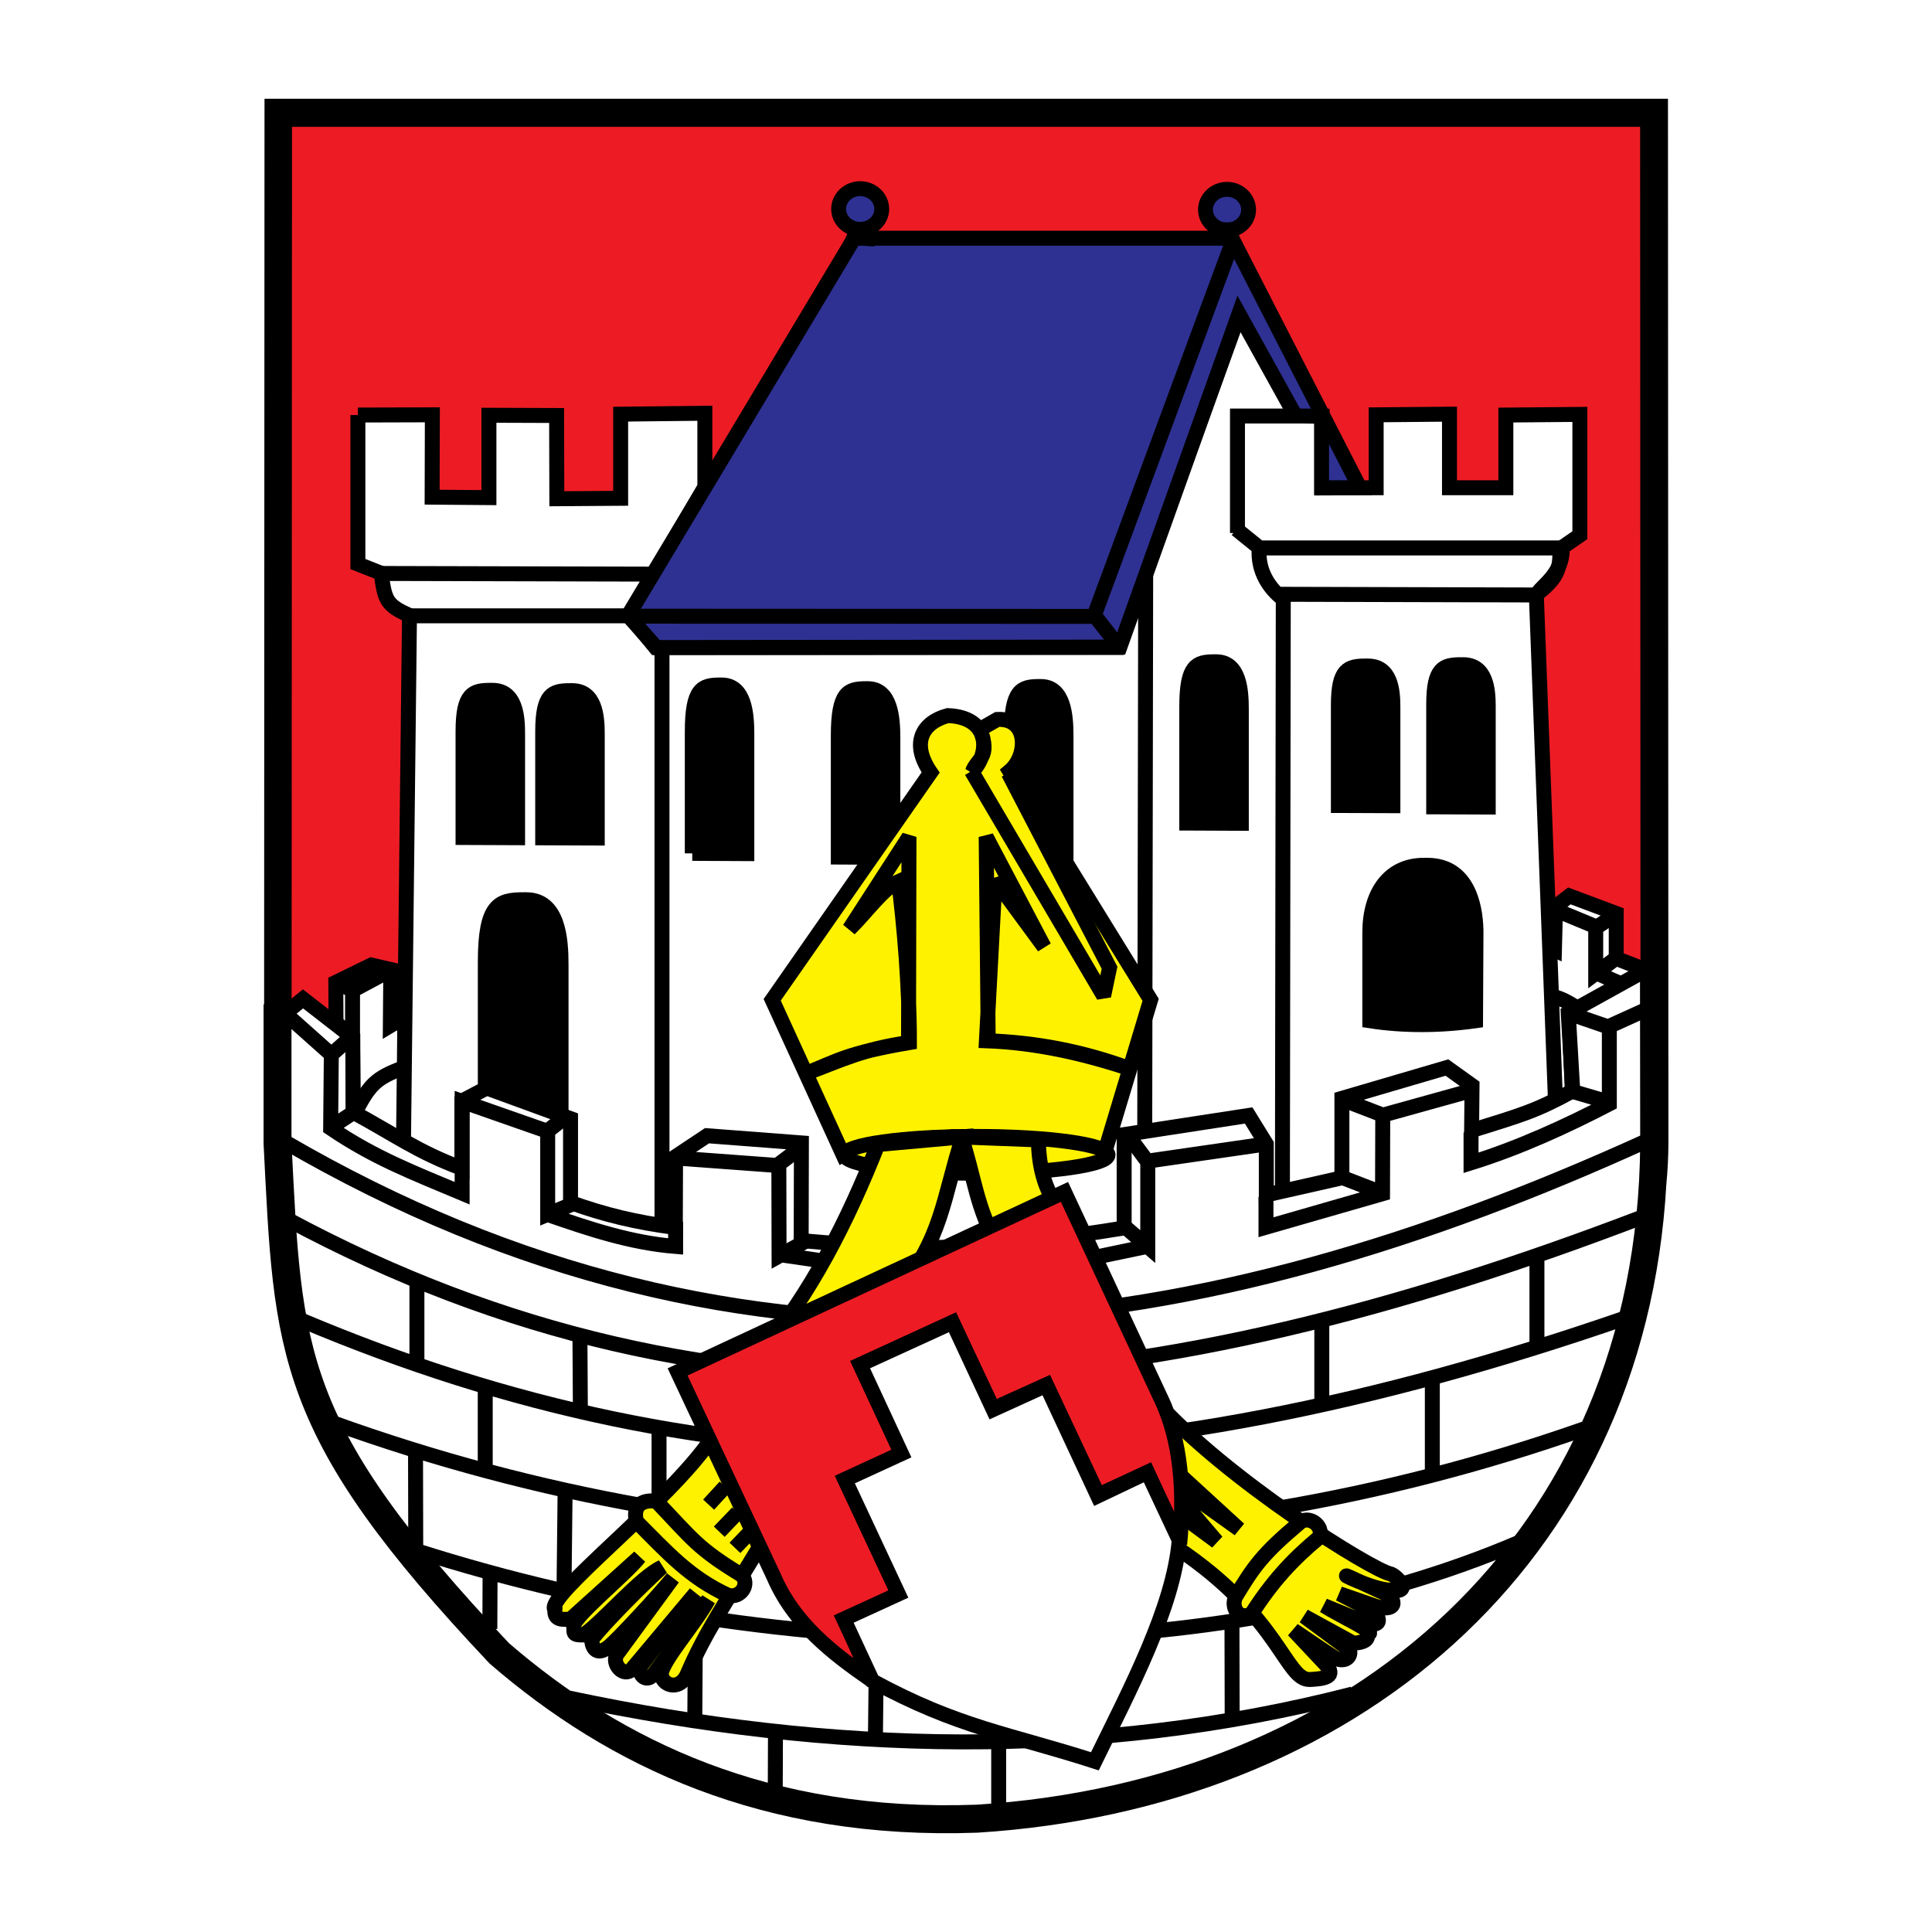 <?xml version="1.0" encoding="utf-8"?>
<!-- Generator: Adobe Illustrator 13.0.0, SVG Export Plug-In . SVG Version: 6.00 Build 14948)  -->
<!DOCTYPE svg PUBLIC "-//W3C//DTD SVG 1.0//EN" "http://www.w3.org/TR/2001/REC-SVG-20010904/DTD/svg10.dtd">
<svg version="1.0" id="Layer_1" xmlns="http://www.w3.org/2000/svg" xmlns:xlink="http://www.w3.org/1999/xlink" x="0px" y="0px"
	 width="192.756px" height="192.756px" viewBox="0 0 192.756 192.756" enable-background="new 0 0 192.756 192.756"
	 xml:space="preserve">
<g>
	<polygon fill-rule="evenodd" clip-rule="evenodd" fill="#FFFFFF" points="0,0 192.756,0 192.756,192.756 0,192.756 0,0 	"/>
	<path fill="none" stroke="#000000" stroke-width="4.032" stroke-miterlimit="2.613" d="M28.313,114.062
		c1.061,20.834,0.903,28.152,21.926,50.447c11.449,9.879,26.33,17.086,47.217,16.322c36.381-2.303,64.693-25.623,66.784-62.812
		c0.131-1.361,0.202-2.719,0.202-4.07l-0.044-102.077c-48.405,0-87.609,0-135.993,0l-0.039,89.305l-0.053,0.041V114.062
		L28.313,114.062z"/>
	
		<path fill-rule="evenodd" clip-rule="evenodd" fill="#ED1C24" stroke="#000000" stroke-width="1.499" stroke-miterlimit="2.613" d="
		M28.384,11.904c48.386,0,87.592,0,136,0l0.044,102.084c0,31.607-36.416,66.549-68.11,66.549c-31.738,0-67.979-34.965-67.979-66.572
		L28.384,11.904L28.384,11.904z"/>
	
		<polygon fill-rule="evenodd" clip-rule="evenodd" fill="#FFFFFF" stroke="#000000" stroke-width="1.492" stroke-miterlimit="2.613" points="
		153.122,93.875 155.086,94.772 155.199,90.439 156.577,89.384 161.251,91.136 161.251,95.626 164.322,96.815 156.531,101.082 
		156.87,108.873 153.438,110.623 153.122,93.875 	"/>
	<path fill="none" stroke="#000000" stroke-width="1.492" stroke-miterlimit="2.613" d="M155.088,90.744l4.223,1.751l1.965-1.302
		 M153.324,99.035c2.348,0.471,2.597,0.65,4.109,1.572 M159.205,92.468v4.647l2.077-1.549 M159.322,97.096l2.394,1.055"/>
	
		<path fill-rule="evenodd" clip-rule="evenodd" fill="#FFFFFF" stroke="#000000" stroke-width="1.492" stroke-miterlimit="2.613" d="
		M33.526,102.008l-0.023-3.996l3.545-1.729l1.942,0.449l-0.045,5.614c0.926-0.539,0.497-0.764,1.423-0.898l0.022,12.551
		c-2.439-1.191-3.139-1.662-5.149-3.055l-0.067-7.408L33.526,102.008L33.526,102.008z"/>
	<path fill="none" stroke="#000000" stroke-width="1.492" stroke-miterlimit="2.613" d="M38.95,96.798l-3.816,2.044
		 M35.442,110.947c1.445-2.695,1.965-3.369,4.833-4.424 M35.173,98.75v4.895 M33.51,98.098l1.807,0.719"/>
	
		<path fill-rule="evenodd" clip-rule="evenodd" fill="#FFFFFF" stroke="#000000" stroke-width="1.492" stroke-miterlimit="2.613" d="
		M35.706,41.408l7.43-0.022l-0.023,8.217l5.668,0.045v-8.217l6.752,0.023l0.022,8.307l6.368-0.045v-8.396l8.4-0.09v7.364
		l-7.497,12.865l2.575,3.144h46.179l12.059-33.296l5.646,10.193l2.619,0.022v7.162l5.396-0.022v-7.274l7.316-0.067v7.342h5.623
		v-7.252l7.385-0.067v12.056l-1.762,1.213c0.136,2.963-2.597,4.041-2.574,4.938l1.987,52.583l1.31-0.539
		c-42.724,19.465-80.051,15.717-116.362,5.299l0.632-55.478c-2.281-1.055-2.461-1.459-2.822-4.221l-2.326-0.921V41.408
		L35.706,41.408z"/>
	<path fill="none" stroke="#000000" stroke-width="1.492" stroke-miterlimit="2.613" d="M38.097,57.215l27.03,0.067
		 M40.668,61.442h22.04"/>
	<path fill-rule="evenodd" clip-rule="evenodd" stroke="#000000" stroke-width="1.492" stroke-miterlimit="2.613" d="
		M54.146,83.59l5.442,0.023v-10.44c0-1.706-0.203-4.266-2.507-4.266h-0.181c-1.784,0-2.755,0.292-2.755,4.086V83.59L54.146,83.59z"
		/>
	<path fill-rule="evenodd" clip-rule="evenodd" stroke="#000000" stroke-width="1.492" stroke-miterlimit="2.613" d="
		M118.405,82.118l5.442,0.024V70.701c0-1.87-0.203-4.675-2.507-4.675h-0.18c-1.784,0-2.756,0.32-2.756,4.479V82.118L118.405,82.118z
		"/>
	<path fill-rule="evenodd" clip-rule="evenodd" stroke="#000000" stroke-width="1.487" stroke-miterlimit="2.613" d="
		M133.529,80.367l5.442,0.021v-9.897c0-1.617-0.203-4.044-2.507-4.044h-0.181c-1.783,0-2.755,0.276-2.755,3.874V80.367
		L133.529,80.367z"/>
	<path fill-rule="evenodd" clip-rule="evenodd" stroke="#000000" stroke-width="1.482" stroke-miterlimit="2.613" d="
		M136.661,101.846c3.33,0.514,6.922,0.514,10.559,0l0.044-8.809c0-1.771-0.395-6.712-4.863-6.712h-0.351
		c-3.461,0-5.389,2.773-5.389,6.712V101.846L136.661,101.846z"/>
	<path fill-rule="evenodd" clip-rule="evenodd" stroke="#000000" stroke-width="1.49" stroke-miterlimit="2.613" d="
		M143.041,80.5l5.441,0.022V70.437c0-1.648-0.202-4.121-2.506-4.121h-0.181c-1.784,0-2.755,0.282-2.755,3.947V80.5L143.041,80.5z"/>
	<path fill-rule="evenodd" clip-rule="evenodd" stroke="#000000" stroke-width="1.492" stroke-miterlimit="2.613" d="
		M69.069,85.141l5.442,0.026V73.224c0-1.952-0.203-4.88-2.506-4.88h-0.18c-1.784,0-2.755,0.334-2.755,4.675V85.141L69.069,85.141z"
		/>
	<path fill-rule="evenodd" clip-rule="evenodd" stroke="#000000" stroke-width="1.492" stroke-miterlimit="2.613" d="
		M83.638,85.509l5.442,0.026V73.591c0-1.952-0.203-4.88-2.506-4.88h-0.181c-1.784,0-2.755,0.334-2.755,4.675V85.509L83.638,85.509z"
		/>
	<path fill-rule="evenodd" clip-rule="evenodd" stroke="#000000" stroke-width="1.492" stroke-miterlimit="2.613" d="
		M100.912,85.292l5.442,0.025V73.374c0-1.952-0.202-4.88-2.507-4.88h-0.18c-1.784,0-2.756,0.334-2.756,4.675V85.292L100.912,85.292z
		"/>
	<path fill-rule="evenodd" clip-rule="evenodd" stroke="#000000" stroke-width="1.492" stroke-miterlimit="2.613" d="
		M46.198,83.557l5.442,0.023V73.14c0-1.707-0.203-4.266-2.506-4.266h-0.181c-1.784,0-2.755,0.292-2.755,4.086V83.557L46.198,83.557z
		"/>
	<path fill-rule="evenodd" clip-rule="evenodd" stroke="#000000" stroke-width="1.485" stroke-miterlimit="2.613" d="
		M48.416,112.064l7.564,0.035V96.242c0-2.592-0.283-6.48-3.484-6.48h-0.251c-2.479,0-3.829,0.443-3.829,6.207V112.064
		L48.416,112.064z"/>
	<path fill="none" stroke="#000000" stroke-width="1.492" stroke-miterlimit="2.613" d="M66.047,64.733v58.263 M127.943,121.574
		l0.09-62.281l25.201,0.067c2.01-1.594,2.507-2.425,2.371-4.692h-29.942l-2.304-1.864 M129.694,41.506h-6.231v11.675
		 M127.958,59.725c-1.265-0.988-2.507-2.695-2.326-5.007 M114.305,57.065l-0.113,66.771"/>
	
		<polygon fill-rule="evenodd" clip-rule="evenodd" fill="#2E3192" stroke="#000000" stroke-width="1.492" stroke-miterlimit="2.613" points="
		135.668,48.663 122.909,23.765 85.221,23.765 62.662,61.416 65.485,64.604 111.731,64.559 123.609,31.308 129.255,41.501 
		131.851,41.523 131.851,48.663 135.668,48.663 	"/>
	<polyline fill="none" stroke="#000000" stroke-width="1.492" stroke-miterlimit="2.613" points="62.799,61.476 109.137,61.498 
		122.979,24.094 	"/>
	
		<path fill-rule="evenodd" clip-rule="evenodd" fill="#2E3192" stroke="#000000" stroke-width="1.484" stroke-miterlimit="2.613" d="
		M85.821,18.821c1.185,0,2.151,0.912,2.151,2.031s-0.966,2.031-2.151,2.031s-2.151-0.912-2.151-2.031S84.636,18.821,85.821,18.821
		L85.821,18.821z"/>
	
		<path fill-rule="evenodd" clip-rule="evenodd" fill="#2E3192" stroke="#000000" stroke-width="1.484" stroke-miterlimit="2.613" d="
		M122.421,18.888c1.184,0,2.15,0.913,2.15,2.032c0,1.119-0.967,2.031-2.15,2.031c-1.186,0-2.151-0.913-2.151-2.031
		C120.27,19.8,121.235,18.888,122.421,18.888L122.421,18.888z"/>
	
		<line fill="none" stroke="#000000" stroke-width="1.492" stroke-miterlimit="2.613" x1="111.65" y1="64.542" x2="109.076" y2="61.242"/>
	
		<polygon fill-rule="evenodd" clip-rule="evenodd" fill="#2E3192" stroke="#000000" stroke-width="1.484" stroke-miterlimit="2.613" points="
		85.4,23.149 85.175,23.716 86.191,23.781 85.965,23.149 85.4,23.149 	"/>
	
		<polygon fill-rule="evenodd" clip-rule="evenodd" fill="#2E3192" stroke="#000000" stroke-width="1.484" stroke-miterlimit="2.613" points="
		122.117,22.927 121.892,23.684 122.907,23.724 122.682,22.927 122.117,22.927 	"/>
	
		<path fill-rule="evenodd" clip-rule="evenodd" fill="#FFFFFF" stroke="#000000" stroke-width="1.492" stroke-miterlimit="2.613" d="
		M28.336,114.029c1.062,20.836,0.903,28.154,21.927,50.449c11.448,9.879,26.33,17.086,47.217,16.322
		c37.621-2.381,66.616-27.234,66.909-66.658l-0.022-17.445l-7.903,4.377l0.451,7.77c-3.793,2.064-5.148,2.402-10.094,3.951
		l0.045-4.49l-2.506-1.797l-10.478,3.076v7.926l-7.542,1.707v-5.074l-1.762-2.852l-12.42,1.908v9.316
		c-14.294,2.291-19.939,2.357-32.224,1.258l0.023-9.744l-9.417-0.719l-3.139,2.088l-0.023,7.072
		c-4.019-0.537-6.978-1.256-10.455-2.492v-8.373l-8.355-3.055l-2.484,1.303v6.713c-4.403-1.639-6.639-3.322-10.862-5.613
		l-0.022-7.432l-4.968-3.861l-1.897,1.527V114.029L28.336,114.029z"/>
	<path fill="none" stroke="#000000" stroke-width="1.492" stroke-miterlimit="2.613" d="M56.748,169.412
		c26.126,5.545,52.344,6.264,78.222-0.404 M164.402,113.775c-44.485,20.275-89.468,27.258-136.076,0.092 M41.444,154.678
		c37.281,11.943,80.435,11.943,110.197-0.832 M28.653,121.637c43.379,23.328,86.578,18.389,135.24-0.225 M30.126,131.742
		c41.438,17.49,81.496,17.242,132.102-0.27 M33.266,141.971c40.872,14.705,84.499,14.75,124.808,0.582 M28.5,101.154l4.561,4.062
		l1.942-1.729 M33.056,105.217l-0.068,7.342c4.358,2.963,8.31,4.467,13.12,6.488v-9.16l8.468,2.963l1.919-1.459l-1.852,1.459v8.307
		l2.643-1.1 M32.988,112.5l2.168-1.436 M54.649,121.172c4.2,1.459,8.31,2.828,12.758,3.188v-2.469 M67.773,115.559l9.755,0.719
		l2.417-1.82 M77.705,116.242l0.022,9.07l2.62-1.459 M77.953,125.201l6.481,0.943 M112.366,122.512l2.146,1.863v-8.531l12.103-1.752
		 M126.306,119.412v3.031l11.629-3.346l0.022-7.836l9.123-2.537 M146.766,112.986v3.029c4.9-1.525,9.597-3.703,13.798-5.881v-7.746
		l3.815-1.729 M134.049,109.744l3.839,1.48 M112.535,113.27l1.987,2.67 M133.748,117.416l4.539,1.752 M41.596,128.006v8.059
		 M57.86,133.352l0.045,7.521 M48.412,138.34v8.398 M56.38,148.717l-0.112,10.215 M41.457,144.725l0.022,9.877 M65.752,142.43v8.172
		 M131.877,131.926v8.127 M153.34,125.299v9.025 M142.904,137.596v9.654 M48.895,156.951l-0.023,5.568 M69.387,161.404l-0.068,10.17
		 M77.369,172.766l-0.023,6.42 M87.451,163.375l-0.113,10.328 M99.639,173.771v7.072 M122.913,161.854l0.022,9.924 M108.861,125.523
		l5.487-1.145 M156.455,101.078l4.042,1.391 M156.635,108.818l4.064,1.189"/>
	
		<path fill-rule="evenodd" clip-rule="evenodd" fill="#FFF200" stroke="#000000" stroke-width="1.492" stroke-miterlimit="2.613" d="
		M110.237,114.906l4.562-15.154L100.73,76.941c1.807-1.504,1.92-5.321-1.22-5.164l-1.738,0.988c1.106,2.851-0.316,2.941-0.745,4.198
		c1.739-1.773,1.807-5.411-2.461-5.568c-2.461,0.651-3.771,2.672-1.716,5.68L77.042,99.752l7.045,15.402
		C87.543,112.93,105.021,112.842,110.237,114.906L110.237,114.906z"/>
	
		<path fill-rule="evenodd" clip-rule="evenodd" fill="#FFF200" stroke="#000000" stroke-width="1.484" stroke-miterlimit="2.613" d="
		M97.406,117.061c7.241,0,13.147-0.826,13.147-1.84s-5.906-1.842-13.147-1.842c-7.242,0-13.148,0.828-13.148,1.842
		S90.165,117.061,97.406,117.061L97.406,117.061z"/>
	<polyline fill="none" stroke="#000000" stroke-width="1.492" stroke-miterlimit="2.613" points="96.925,76.931 110.112,99.359 
		110.7,96.553 100.605,77.132 	"/>
	
		<path fill-rule="evenodd" clip-rule="evenodd" fill="#FFF200" stroke="#000000" stroke-width="1.492" stroke-miterlimit="2.613" d="
		M87.585,114.188c-2.98,7.545-6.707,14.953-11.765,20.881l13.458-5.906c4.765-5.342,4.81-9.787,6.775-15.736L87.585,114.188
		L87.585,114.188z"/>
	
		<path fill-rule="evenodd" clip-rule="evenodd" fill="#FFF200" stroke="#000000" stroke-width="1.492" stroke-miterlimit="2.613" d="
		M95.903,113.436c1.22,3.549,1.604,7.566,3.681,10.688l6.549-3.188c-1.784-1.549-2.528-4.514-2.528-7.207L95.903,113.436
		L95.903,113.436z"/>
	<path fill="none" stroke="#000000" stroke-width="1.492" stroke-miterlimit="2.613" d="M80.46,107.07
		c3.704-1.393,5.532-2.357,10.184-3.053l0.045-20.521l-5.939,9.183c1.625-1.572,3.342-4.042,4.9-4.737
		c0.565,4.355,1.084,10.484,1.084,16.076C84.502,105.072,83.554,105.857,80.46,107.07L80.46,107.07z"/>
	
		<path fill-rule="evenodd" clip-rule="evenodd" fill="#FFF200" stroke="#000000" stroke-width="1.492" stroke-miterlimit="2.613" d="
		M112.775,106.645c-4.741-1.752-9.37-2.627-14.181-2.807l-0.203-20.341l5.781,10.979l-4.9-6.668l-0.858,16.031
		C103.314,104.018,108.034,105.072,112.775,106.645L112.775,106.645z"/>
	
		<path fill-rule="evenodd" clip-rule="evenodd" fill="#FFF200" stroke="#000000" stroke-width="1.492" stroke-miterlimit="2.613" d="
		M117.447,154.453c10.318,6.914,10.815,13.225,13.254,13.111c1.423-0.066,2.71-0.27,1.536-1.525l-3.184-3.391
		c1.399,0.943,2.89,1.975,4.223,2.828c1.31,0.494,1.648-0.65,1.241-0.965l-4.402-3.256l4.922,2.693
		c1.062-0.088,1.468-0.312,1.423-0.941c1.106-0.023-2.913-1.887-4.358-2.807c1.445,0.584,2.891,1.189,4.358,1.795
		c1.242,0.225,1.287-0.312,0.7-1.166l-3.522-1.82l3.703,1.281c1.941,0.516,2.055-0.584,0.926-1.281l-3.567-1.639
		c-1.536-0.695,2.213,1.258,4.042,1.281c2.325,0.357,0.541-1.527-0.068-1.641c-1.761-0.357-16.168-9.227-23.575-17.443
		C117.447,144.732,117.695,149.424,117.447,154.453L117.447,154.453z"/>
	
		<path fill-rule="evenodd" clip-rule="evenodd" fill="#FFF200" stroke="#000000" stroke-width="1.492" stroke-miterlimit="2.613" d="
		M70.963,143.59c-4.335,6.354-16.71,15.76-15.604,17.018c-0.09,1.078,0.813,0.988,1.581,0.92l6.842-6.174
		c-1.423,1.818-7.045,6.309-6.526,7.006c0,0.561-0.113,0.785,0.948,0.762c1.716-1.076,5.759-5.859,7.836-6.758
		c-1.829,1.641-5.803,5.613-7,7.207c-0.022,0.539,0.339,1.865,1.761,0.674c0.903-0.764,4.787-4.939,6.323-6.803l-5.555,7.588
		c-0.633,0.943,0.7,2.426,1.49,1.482l6.345-7.566l-5.6,7.432c0.023,0.965,0.813,1.482,1.468,0.584l5.396-7.363
		c-1.377,2.559-5.125,6.668-4.651,7.656c0.293,1.031,1.874,1.346,2.551-0.225c1.807-4.199,3.749-6.961,7.203-12.686L70.963,143.59
		L70.963,143.59z"/>
	
		<path fill-rule="evenodd" clip-rule="evenodd" fill="#FFF200" stroke="#000000" stroke-width="1.492" stroke-miterlimit="2.613" d="
		M65.484,149.779c3.658,3.84,4.11,4.693,8.491,7.365c0.88,0.852-0.045,2.357-1.332,2.02c-3.862-1.773-6.075-4.287-9.146-7.363
		C62.91,149.309,65.484,149.779,65.484,149.779L65.484,149.779z"/>
	
		<path fill-rule="evenodd" clip-rule="evenodd" fill="#FFF200" stroke="#000000" stroke-width="1.492" stroke-miterlimit="2.613" d="
		M123.277,159.299c-0.497,1.078,0.294,2.379,1.581,1.729c2.055-3.211,4.064-5.41,6.774-7.656c0.496-1.189-1.152-2.289-2.032-1.393
		C125.965,155.033,125.062,156.334,123.277,159.299L123.277,159.299z"/>
	
		<path fill-rule="evenodd" clip-rule="evenodd" fill="#FFF200" stroke="#000000" stroke-width="1.492" stroke-miterlimit="2.613" d="
		M117.682,151.062l3.703,2.738l-3.658-4.289l-0.045-1.189l5.939,4.244l-6.052-5.547C117.569,147.02,117.682,151.105,117.682,151.062
		L117.682,151.062z"/>
	<path fill="none" stroke="#000000" stroke-width="1.492" stroke-miterlimit="2.613" d="M73.588,150.912l-1.829,1.908
		 M74.679,153.018l-1.354,1.414 M72.348,148.322l-1.648,1.797"/>
	
		<path fill-rule="evenodd" clip-rule="evenodd" fill="#ED1C24" stroke="#000000" stroke-width="1.492" stroke-miterlimit="2.613" d="
		M67.604,136.877l38.597-17.961l9.601,20.555c2.087,4.336,2.371,9.498,1.897,14.59l-3.225-7.166l-4.907,2.264l-5.168-11.008
		l-5.311,2.404l-4.078-8.627l-9.174,4.242l4.125,8.816l-5.666,2.615l5.382,11.48l-5.334,2.521l2.537,5.986
		c-3.793-2.615-7.681-5.609-9.696-10.324L67.604,136.877L67.604,136.877z"/>
	
		<path fill-rule="evenodd" clip-rule="evenodd" fill="#FFFFFF" stroke="#000000" stroke-width="1.492" stroke-miterlimit="2.613" d="
		M114.475,146.895l-4.955,2.357l-5.145-11.031l-5.286,2.404l-4.054-8.697l-9.222,4.219l4.125,8.887l-5.643,2.594l5.334,11.408
		l-5.453,2.498l2.869,6.176c8.63,4.689,13.632,5.256,22.19,8.014c3.532-7.236,7.848-15.346,8.416-22.062L114.475,146.895
		L114.475,146.895z"/>
</g>
</svg>
